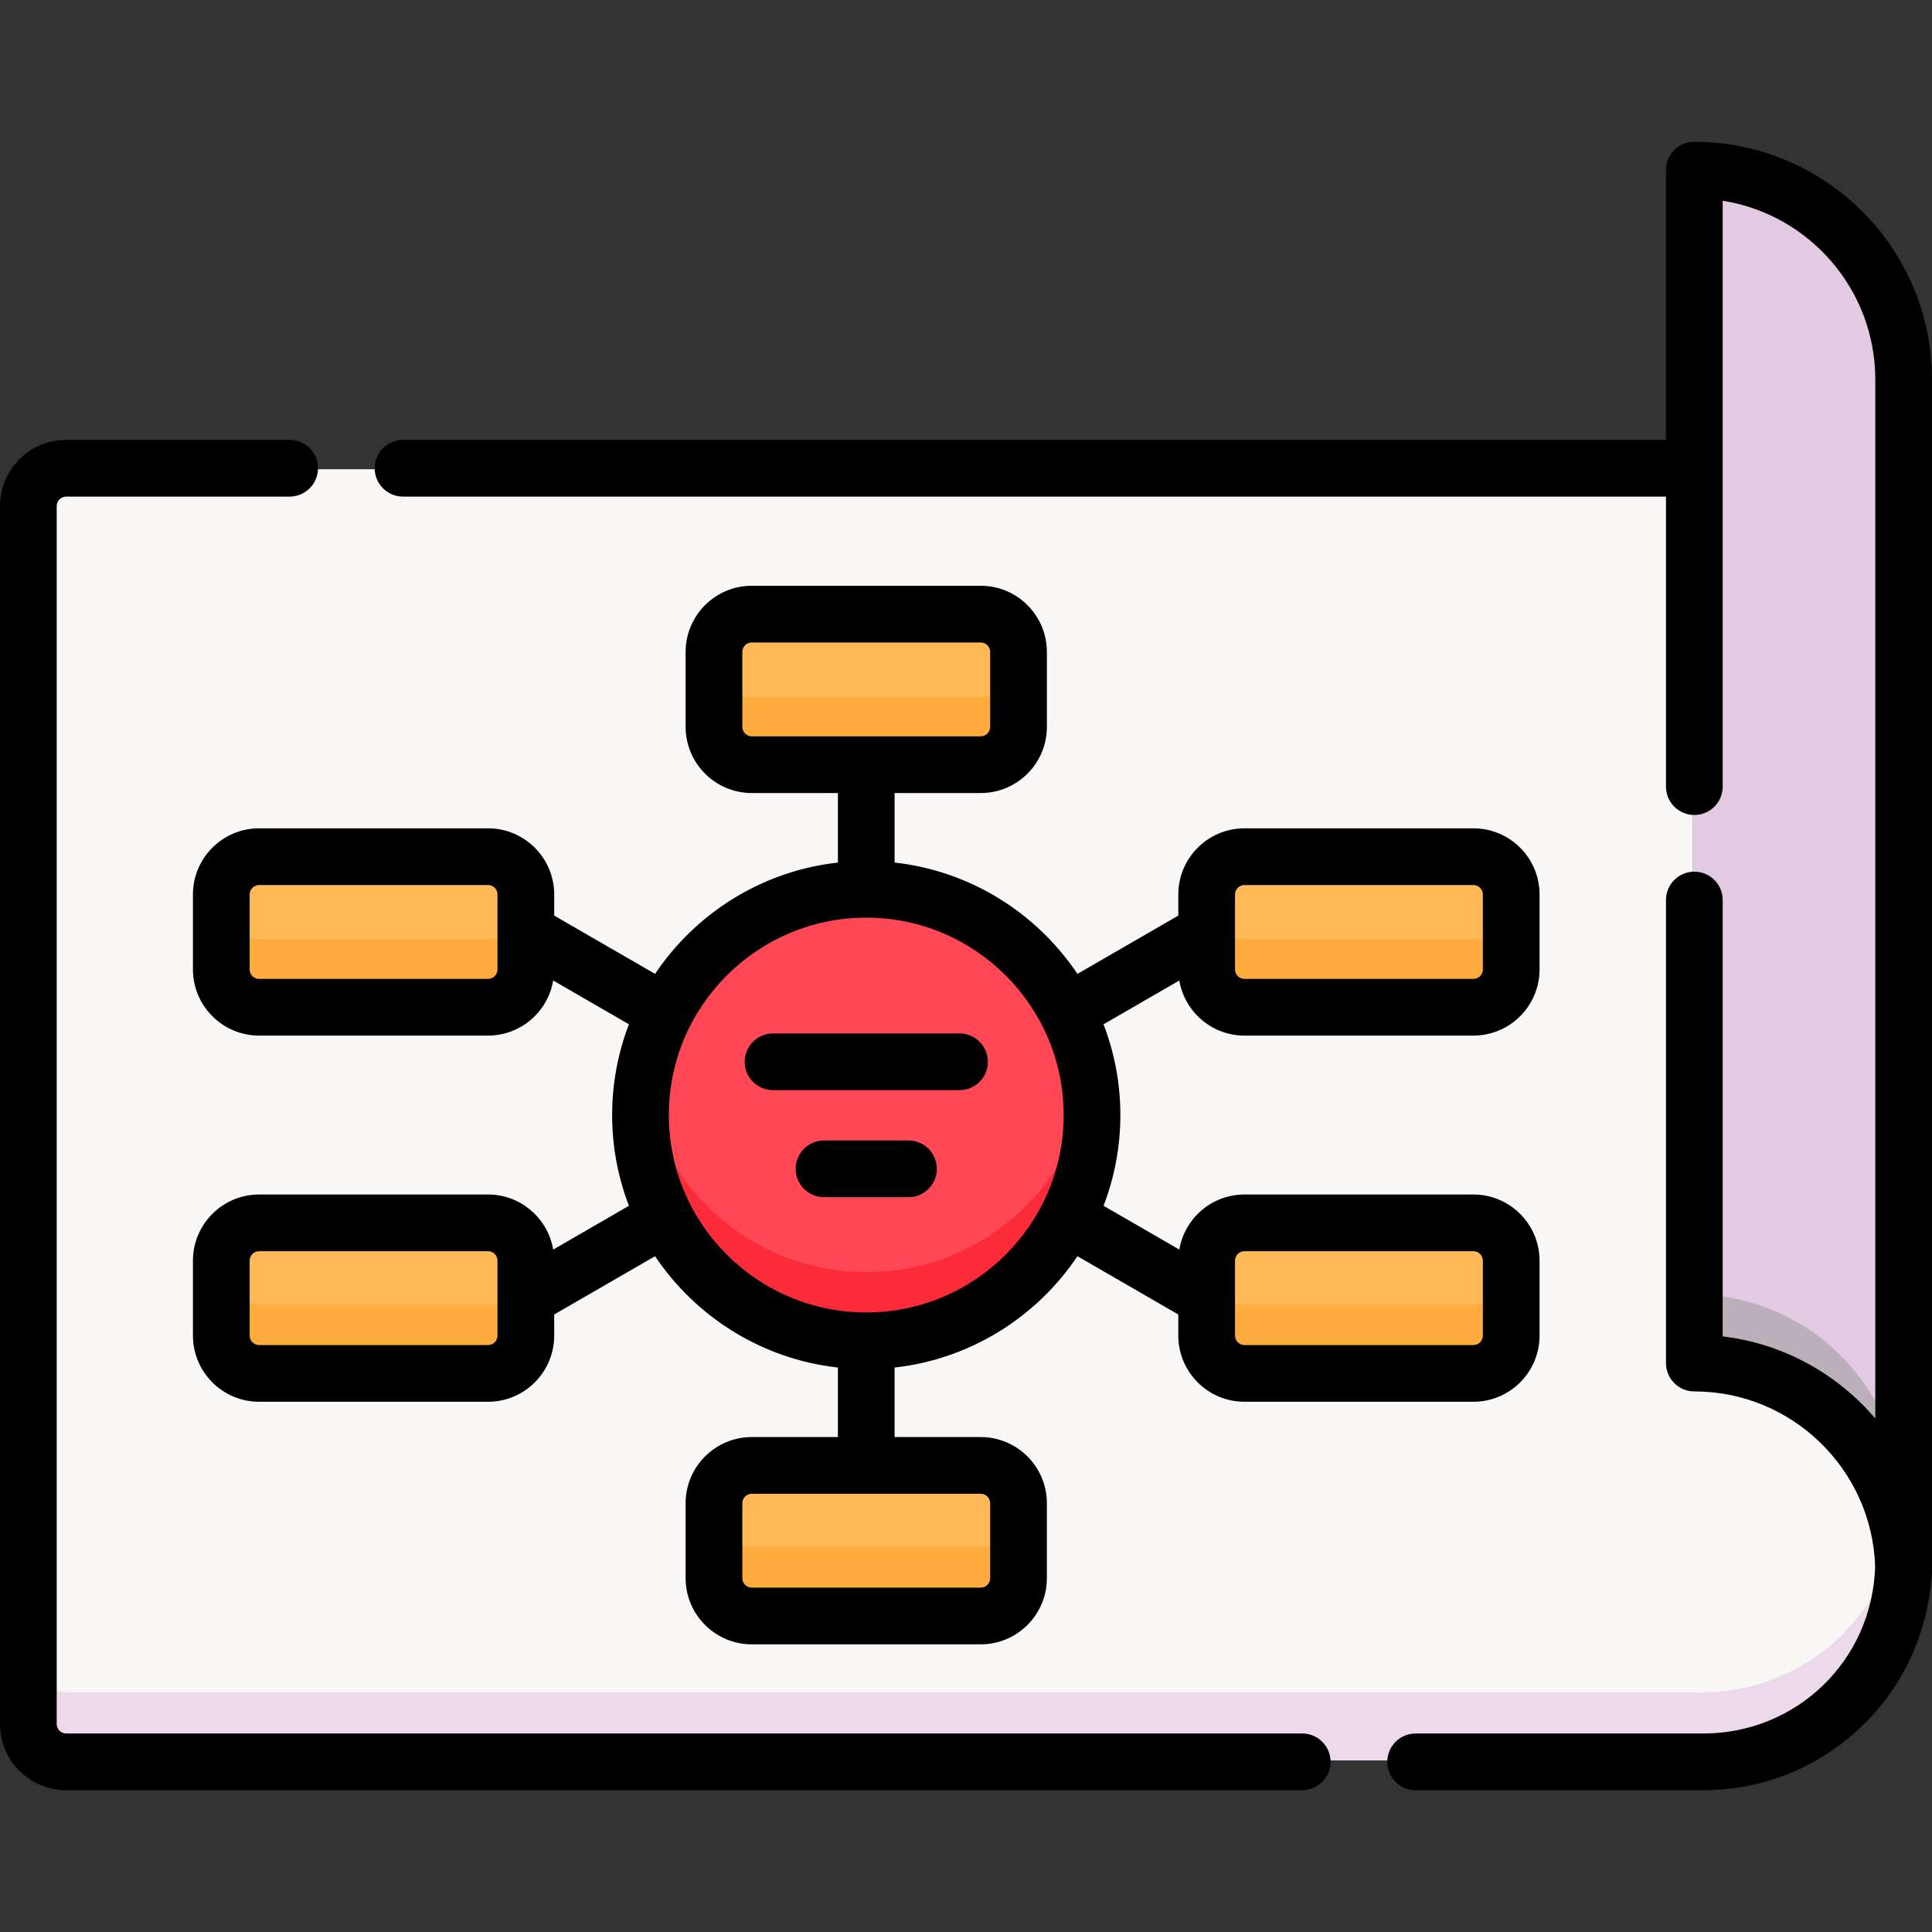 <svg id="Layer_1" enable-background="new 0 0 512 512" height="512" viewBox="0 0 512 512" width="512" xmlns="http://www.w3.org/2000/svg"><rect x="0" y="0" width="512" height="512" fill="#333333" stroke="none"/><g><g><path d="m448.638 361.022v-315.517c30.576 0 55.362 24.786 55.362 55.362v315.517c0-30.576-24.786-55.362-55.362-55.362z" fill="#e2cbe2"/><path d="m448.638 343.022v18c30.575 0 55.362 24.787 55.362 55.362v-18c0-30.576-24.786-55.362-55.362-55.362z" fill="#bbb0ba"/><g><path d="m18 124.348h430.638v22.881 213.793c30.088 0 54.551 24.006 55.325 53.907-.774 28.609-24.192 51.567-52.988 51.567h-432.975c-5.523 0-10-4.477-10-10v-322.148c0-5.523 4.477-10 10-10z" fill="#f9f6f6"/></g><path d="m450.975 448.496h-432.975c-5.523 0-10-4.477-10-10v18c0 5.523 4.477 10 10 10h432.975c28.796 0 52.214-22.958 52.988-51.567-.081-3.11-.431-6.152-1.004-9.115-4.812 24.329-26.242 42.682-51.984 42.682z" fill="#ecdaec"/><ellipse cx="229.618" cy="295.422" fill="#ff4755" rx="59.713" ry="59.713" transform="matrix(.707 -.707 .707 .707 -141.641 248.892)"/><path d="m229.618 337.134c-29.919 0-54.696-22.005-59.037-50.713-.444 2.936-.676 5.94-.676 9 0 32.978 26.734 59.713 59.713 59.713s59.713-26.734 59.713-59.713c0-3.06-.232-6.064-.676-9-4.34 28.708-29.118 50.713-59.037 50.713z" fill="#fc2b3a"/><g fill="#ffba57"><path d="m259.894 202.753h-60.551c-5.523 0-10-4.477-10-10v-19.823c0-5.523 4.477-10 10-10h60.551c5.523 0 10 4.477 10 10v19.822c0 5.523-4.478 10.001-10 10.001z"/><path d="m129.583 266.908h-60.551c-5.523 0-10-4.477-10-10v-19.822c0-5.523 4.477-10 10-10h60.551c5.523 0 10 4.477 10 10v19.822c0 5.522-4.477 10-10 10z"/><path d="m259.894 388.091h-60.551c-5.523 0-10 4.477-10 10v19.822c0 5.523 4.477 10 10 10h60.551c5.523 0 10-4.477 10-10v-19.822c0-5.523-4.478-10-10-10z"/><path d="m129.583 323.935h-60.551c-5.523 0-10 4.477-10 10v19.822c0 5.523 4.477 10 10 10h60.551c5.523 0 10-4.477 10-10v-19.822c0-5.522-4.477-10-10-10z"/><path d="m329.654 266.908h60.551c5.523 0 10-4.477 10-10v-19.822c0-5.523-4.477-10-10-10h-60.551c-5.523 0-10 4.477-10 10v19.822c0 5.522 4.477 10 10 10z"/><path d="m329.654 323.935h60.551c5.523 0 10 4.477 10 10v19.822c0 5.523-4.477 10-10 10h-60.551c-5.523 0-10-4.477-10-10v-19.822c0-5.522 4.477-10 10-10z"/></g><g fill="#ffac3e"><path d="m259.894 184.752h-60.551c-5.523 0-10-4.477-10-10v18c0 5.523 4.477 10 10 10h60.551c5.523 0 10-4.477 10-10v-18c0 5.523-4.478 10-10 10z"/><path d="m129.583 248.908h-60.551c-5.523 0-10-4.477-10-10v18c0 5.523 4.477 10 10 10h60.551c5.523 0 10-4.477 10-10v-18c0 5.522-4.477 10-10 10z"/><path d="m259.894 409.913h-60.551c-5.523 0-10-4.477-10-10v18c0 5.523 4.477 10 10 10h60.551c5.523 0 10-4.477 10-10v-18c0 5.522-4.478 10-10 10z"/><path d="m129.583 345.758h-60.551c-5.523 0-10-4.477-10-10v18c0 5.523 4.477 10 10 10h60.551c5.523 0 10-4.477 10-10v-18c0 5.523-4.477 10-10 10z"/><path d="m390.204 248.908h-60.551c-5.523 0-10-4.477-10-10v18c0 5.523 4.477 10 10 10h60.551c5.523 0 10-4.477 10-10v-18c0 5.522-4.477 10-10 10z"/><path d="m390.204 345.758h-60.551c-5.523 0-10-4.477-10-10v18c0 5.523 4.477 10 10 10h60.551c5.523 0 10-4.477 10-10v-18c0 5.523-4.477 10-10 10z"/></g></g><g><g><path d="m512 100.563c0-34.73-28.255-62.984-62.985-62.984-4.151 0-7.515 3.364-7.515 7.515v71.482h-334.688c-4.15 0-7.515 3.364-7.515 7.515s3.364 7.515 7.515 7.515h334.688v76.853c0 4.151 3.364 7.515 7.515 7.515s7.515-3.364 7.515-7.515v-155.263c22.885 3.617 40.441 23.481 40.441 47.367v275.344c-10.03-11.774-24.309-19.823-40.441-21.749v-115.641c0-4.151-3.364-7.515-7.515-7.515s-7.515 3.364-7.515 7.515v122.71c0 4.151 3.364 7.515 7.515 7.515 25.921 0 47.089 20.674 47.916 46.397-.726 24.823-20.724 44.254-45.575 44.254h-76.195c-4.151 0-7.515 3.364-7.515 7.515s3.364 7.515 7.515 7.515h76.195c15.907 0 30.937-6.115 42.322-17.22 11.142-10.783 17.372-25.194 18.322-40.505z"/><path d="m345.103 459.392h-327.569c-1.381 0-2.505-1.123-2.505-2.505v-322.777c0-1.382 1.124-2.505 2.505-2.505h59.219c4.15 0 7.515-3.364 7.515-7.515s-3.365-7.515-7.515-7.515h-59.219c-9.668 0-17.534 7.866-17.534 17.535v322.778c0 9.668 7.866 17.534 17.534 17.534h327.569c4.151 0 7.515-3.364 7.515-7.515-.001-4.151-3.365-7.515-7.515-7.515z"/></g><g><path d="m254.279 273.87h-49.424c-4.15 0-7.515 3.364-7.515 7.515s3.364 7.515 7.515 7.515h49.424c4.151 0 7.515-3.364 7.515-7.515-.001-4.151-3.365-7.515-7.515-7.515z"/><path d="m240.752 302.237h-22.371c-4.15 0-7.515 3.364-7.515 7.515s3.365 7.515 7.515 7.515h22.371c4.15 0 7.515-3.364 7.515-7.515s-3.364-7.515-7.515-7.515z"/><path d="m329.797 274.443h60.669c9.668 0 17.534-7.866 17.534-17.534v-19.861c0-9.668-7.866-17.534-17.534-17.534h-60.669c-9.668 0-17.534 7.866-17.534 17.534v5.594l-26.729 15.448c-10.777-16.07-28.283-27.255-48.453-29.506v-18.421h22.82c9.668 0 17.534-7.866 17.534-17.534v-19.861c0-9.668-7.866-17.534-17.534-17.534h-60.669c-9.668 0-17.534 7.866-17.534 17.534v19.861c0 9.668 7.866 17.534 17.534 17.534h22.82v18.421c-20.169 2.251-37.676 13.436-48.452 29.506l-26.73-15.448v-5.594c0-9.668-7.866-17.534-17.534-17.534h-60.67c-9.668 0-17.534 7.866-17.534 17.534v19.861c0 9.668 7.866 17.534 17.534 17.534h60.669c8.665 0 15.864-6.325 17.268-14.597l20.075 11.602c-2.868 7.475-4.456 15.579-4.456 24.051s1.588 16.575 4.456 24.05l-20.075 11.602c-1.404-8.272-8.602-14.597-17.268-14.597h-60.669c-9.668 0-17.534 7.866-17.534 17.534v19.861c0 9.668 7.866 17.534 17.534 17.534h60.669c9.668 0 17.534-7.866 17.534-17.534v-5.594l26.73-15.448c10.776 16.07 28.283 27.255 48.452 29.506v18.422h-22.82c-9.668 0-17.534 7.866-17.534 17.534v19.861c0 9.668 7.866 17.534 17.534 17.534h60.669c9.668 0 17.534-7.866 17.534-17.534v-19.861c0-9.668-7.866-17.534-17.534-17.534h-22.82v-18.422c20.169-2.25 37.676-13.436 48.453-29.506l26.729 15.448v5.594c0 9.668 7.866 17.534 17.534 17.534h60.669c9.668 0 17.534-7.866 17.534-17.534v-19.861c0-9.668-7.866-17.534-17.534-17.534h-60.669c-8.665 0-15.864 6.325-17.268 14.597l-20.075-11.602c2.868-7.474 4.456-15.578 4.456-24.05s-1.588-16.576-4.456-24.051l20.075-11.602c1.406 8.272 8.604 14.597 17.269 14.597zm-133.07-81.814v-19.861c0-1.382 1.124-2.505 2.505-2.505h60.669c1.382 0 2.505 1.123 2.505 2.505v19.861c0 1.382-1.123 2.505-2.505 2.505h-60.669c-1.381 0-2.505-1.123-2.505-2.505zm-64.887 64.28c0 1.382-1.124 2.505-2.505 2.505h-60.669c-1.381 0-2.505-1.123-2.505-2.505v-19.861c0-1.382 1.124-2.505 2.505-2.505h60.669c1.381 0 2.505 1.123 2.505 2.505zm0 97.04c0 1.382-1.124 2.505-2.505 2.505h-60.669c-1.381 0-2.505-1.123-2.505-2.505v-19.861c0-1.382 1.124-2.505 2.505-2.505h60.669c1.381 0 2.505 1.123 2.505 2.505zm130.566 44.42v19.861c0 1.382-1.123 2.505-2.505 2.505h-60.669c-1.381 0-2.505-1.123-2.505-2.505v-19.861c0-1.382 1.124-2.505 2.505-2.505h60.669c1.382 0 2.505 1.123 2.505 2.505zm64.887-64.281c0-1.382 1.123-2.505 2.505-2.505h60.669c1.382 0 2.505 1.123 2.505 2.505v19.861c0 1.382-1.123 2.505-2.505 2.505h-60.669c-1.382 0-2.505-1.123-2.505-2.505zm-97.727 13.725c-28.846 0-52.314-23.468-52.314-52.314s23.468-52.315 52.314-52.315 52.315 23.469 52.315 52.315-23.468 52.314-52.315 52.314zm97.727-110.765c0-1.382 1.123-2.505 2.505-2.505h60.669c1.382 0 2.505 1.123 2.505 2.505v19.861c0 1.382-1.123 2.505-2.505 2.505h-60.669c-1.382 0-2.505-1.123-2.505-2.505z"/></g></g></g></svg>